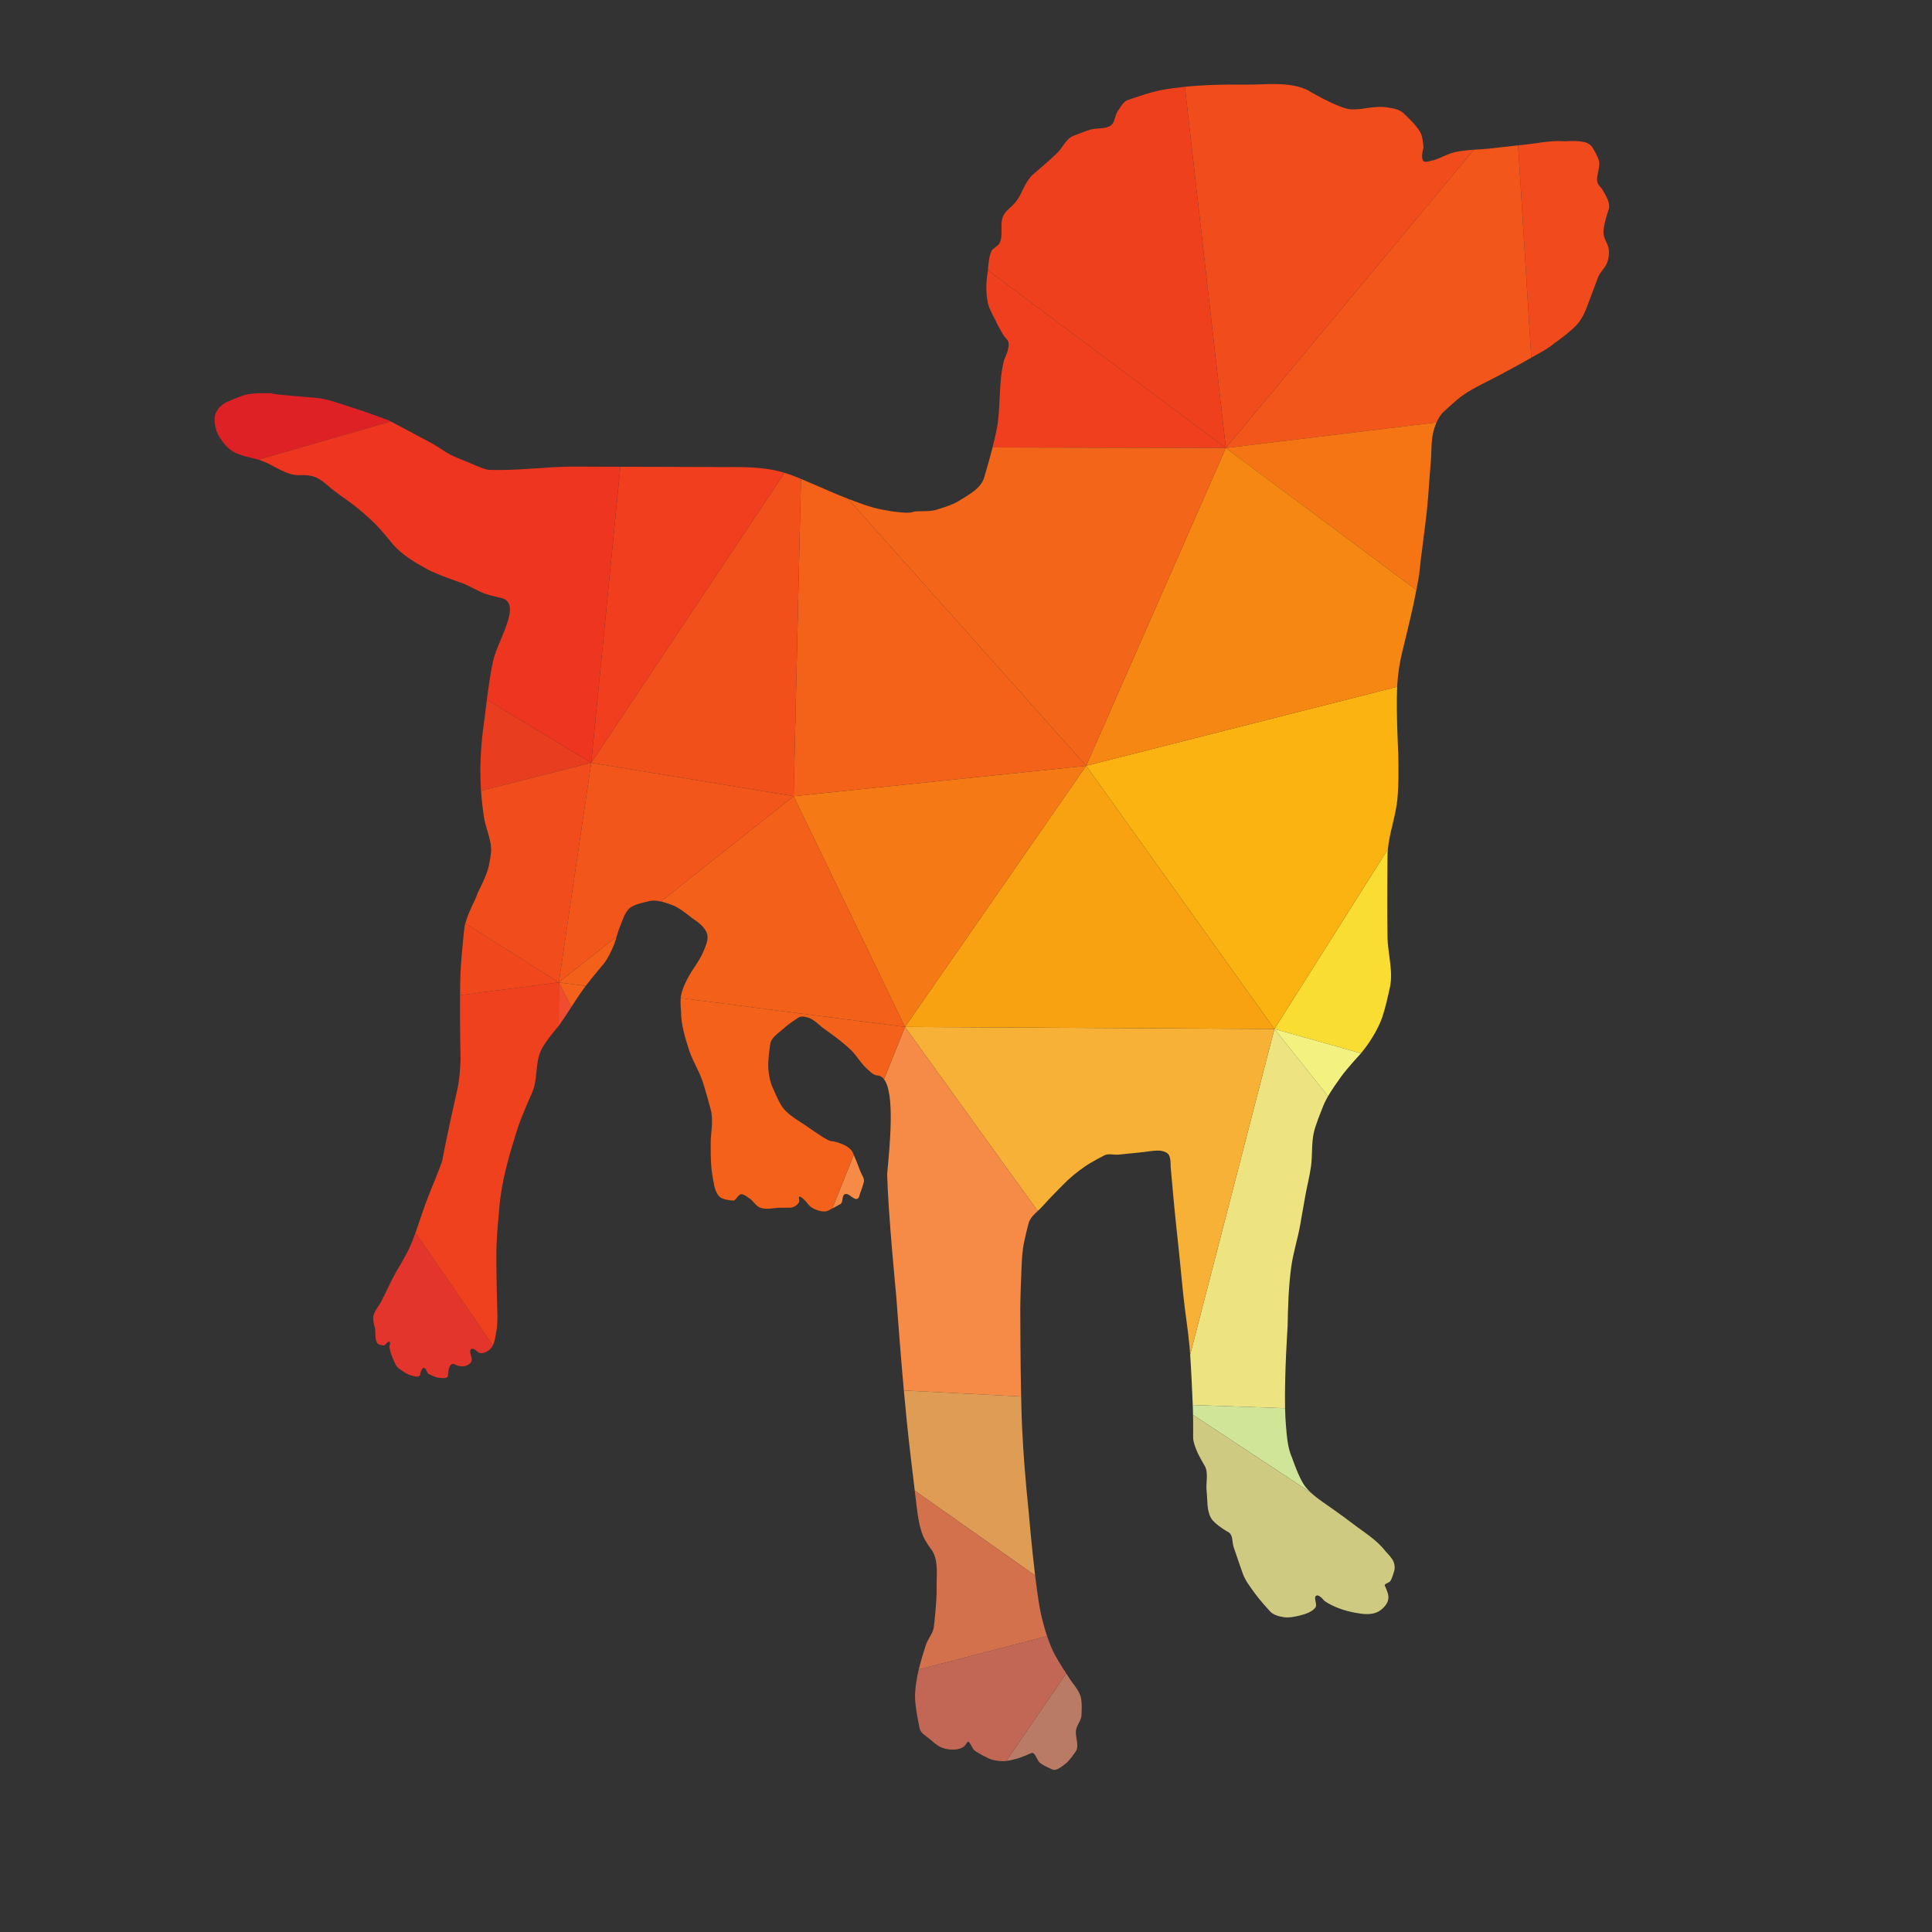 <?xml version="1.0" encoding="UTF-8"?>
<svg version="1.1" viewBox="0 0 800 800" xml:space="preserve" xmlns="http://www.w3.org/2000/svg"><rect x="0" y="0" width="800" height="800" fill="#333333" stroke="none"/><defs><clipPath id="a"><path d="m0 600h600v-600h-600z"/></clipPath></defs><g transform="matrix(1.333 0 0 -1.333 0 800)"><g clip-path="url(#a)"><path d="m483.01 493.64s5.282 3.677 7.266 6.155c1.252 1.559 2.093 3.436 2.796 5.308l3.354 8.946c0.616 1.646 2.191 2.821 2.797 4.473 0.45 1.236 0.666 2.6 0.559 3.913-0.155 1.852-1.596 3.459-1.677 5.315-0.113 2.575 1.677 7.545 1.677 7.545 0.447 2.016-0.97 4.058-1.96 5.873-0.282 0.524-1.118 1.396-1.118 1.396-1.569 1.964 0.543 5.088 0 7.55-0.282 1.303-1.678 3.631-1.678 3.631-0.383 0.842-1.117 1.571-1.954 1.96-2.123 0.975-6.991 0.553-6.991 0.553-4.381 0.355-8.761-0.687-13.137-1.117-0.407-0.04-0.867-0.087-1.357-0.138l4.084-65.952c2.519 1.421 5.137 2.726 7.339 4.589" fill="#f14a1c"/><path d="m422.76 272.96c2.426 2.897 4.481 6.159 6.01 9.616 1.406 3.186 2.796 10.064 2.796 10.064 1.472 5.298-0.467 10.992-0.558 16.492-0.145 8.293 0 24.882 0 24.882 0 0.785 0.043 1.567 0.117 2.345l-35.246-55.843z" fill="#fadd32"/><path d="m369.71 179.36c0.349-5.061 0.636-11.964 0.636-11.964 0.073-1.231 0.125-2.461 0.168-3.693l28.678-0.996c-0.228 10.551 0.787 25.38 0.787 25.38 0.118 6.155 0.293 12.343 1.118 18.446 0.605 4.442 2.021 8.73 2.797 13.142 0 0 1.091 6.339 1.676 9.505 0.538 2.897 1.277 5.75 1.677 8.668 0.473 3.426 0.128 6.961 0.841 10.34 0.529 2.509 2.515 7.269 2.515 7.269 0.501 1.451 1.175 2.829 1.942 4.164l-16.661 20.895z" fill="#ede381"/><path d="m412.54 259.62c1.177 2.044 2.574 3.982 3.93 5.9 1.831 2.596 6.15 7.268 6.15 7.268 0.048 0.057 0.093 0.114 0.14 0.171l-26.881 7.556z" fill="#f3f280"/><path d="m446.24 468.92c0.573 1.315 1.32 2.556 2.38 3.466 0 0 3.755 3.569 5.873 5.037 3.668 2.533 7.827 4.282 11.74 6.426 2.889 1.585 5.823 3.094 8.665 4.755 0.255 0.149 0.512 0.294 0.772 0.439l-4.084 65.952c-3.534-0.372-8.706-0.98-8.706-0.98-1.675-0.185-3.367-0.265-5.053-0.377l-77.036-92.658z" fill="#f2561a"/><path d="m370.6 160.64 36.621-24.171c-0.706 0.657-1.361 1.36-1.925 2.135-1.873 2.56-3.915 8.665-3.915 8.665-1.481 3.282-1.662 7.037-1.959 10.627-0.117 1.428-0.189 3.061-0.228 4.811l-28.678 0.996c0.034-1.021 0.062-2.042 0.084-3.063" fill="#d0e597"/><path d="m395.88 280.52 35.246 55.843c0.5 5.216 2.454 10.302 2.954 15.546 0.447 4.642 0.339 9.32 0.282 13.978 0 0-0.708 13.31-0.348 20.936l-96.614-24.558z" fill="#fab310"/><path d="m457.83 553.64c-1.971-0.13-3.932-0.305-5.853-0.742-2.702-0.61-5.098-2.318-7.827-2.79-0.641-0.113-1.493-0.462-1.955 0-0.989 0.984 0 4.191 0 4.191s-0.183 3.103-0.841 4.473c-1.113 2.324-5.031 5.872-5.031 5.872-1.422 1.652-3.986 1.939-6.15 2.237-2.405 0.328-7.269-0.565-7.269-0.565-1.39-0.102-2.826-0.297-4.19 0-4.52 1.007-12.583 5.874-12.583 5.874-5.848 2.728-12.833 1.606-19.287 1.677-6.257 0.07-12.555-0.044-18.786-0.681l12.736-112.2z" fill="#f14c1c"/><path d="m370.63 159.01c0.03-1.775 0-5.314 0-5.314 0-1.446 0.589-2.847 1.117-4.195 0.652-1.667 2.514-4.751 2.514-4.751 1.225-2.309 0.252-5.232 0.558-7.826 0.334-2.812-0.034-5.941 1.401-8.388 1.207-2.057 5.593-4.472 5.593-4.472 1.219-0.974 0.907-2.991 1.393-4.473 0.893-2.713 2.796-8.11 2.796-8.11 0.821-2.369 2.452-4.39 3.914-6.427 1.355-1.883 4.473-5.31 4.473-5.31 1.052-1.245 2.868-1.712 4.472-1.958 1.673-0.256 3.914 0.276 5.034 0.559 1.117 0.283 3.769 1.015 4.754 2.518 0.666 1.016-0.816 3.099 0.276 3.632 0.908 0.441 2.519-1.678 2.519-1.678 2.821-1.882 6.17-3.02 9.504-3.636 2.109-0.39 4.412-0.729 6.427 0 1.371 0.497 2.581 1.564 3.356 2.801 0.41 0.646 0.589 1.467 0.559 2.236-0.042 1.174-1.118 3.355-1.118 3.355-0.231 0.687 1.251 0.805 1.678 1.396 0.59 0.809 1.117 2.795 1.117 2.795 0.386 0.948 0.329 2.103 0 3.072-0.441 1.328-2.514 3.354-2.514 3.354-2.78 3.704-6.971 6.105-10.622 8.946-2.898 2.256-8.946 6.432-8.946 6.432-1.257 0.906-2.528 1.84-3.665 2.897l-36.621 24.171c0.011-0.541 0.022-1.084 0.031-1.626" fill="#cfca82"/><path d="m439.97 416.86c0.438 2.287 0.817 4.371 0.817 4.371s0.366 3.355 0.56 5.032c0.628 5.314 1.421 10.608 1.96 15.932 0.472 4.652 0.693 9.325 1.118 13.982 0.335 3.637-0.01 7.428 1.119 10.901 0.199 0.614 0.429 1.235 0.692 1.843l-65.449-7.94z" fill="#f57515"/><path d="m337.4 362.26 96.614 24.558c0.019 0.401 0.041 0.785 0.066 1.151 0.216 3.098 0.683 6.196 1.4 9.222 0 0 2.53 10.228 3.631 15.378 0.248 1.15 0.567 2.766 0.86 4.293l-59.183 44.121z" fill="#f68712"/><path d="m368.05 573.19c-2.416-0.247-4.825-0.57-7.214-0.996-3.539-0.63-10.346-3.073-10.346-3.073-1.58-0.472-2.431-2.267-3.355-3.637-0.857-1.277-0.749-3.232-1.954-4.19-1.713-1.375-4.325-0.79-6.433-1.4-1.811-0.529-5.309-1.954-5.309-1.954-2.287-0.847-3.283-3.616-5.031-5.315-2.416-2.339-7.551-6.709-7.551-6.709-2.375-2.113-3.452-5.98-5.032-8.105-1.575-2.123-3.313-2.831-4.19-4.755-1.17-2.569 0.128-5.857-1.118-8.386-0.529-1.067-1.965-1.467-2.519-2.513-0.844-1.615-1.066-5.113-1.109-5.965l73.897-55.206z" fill="#ef401e"/><path d="m306.89 516.19c-6e-3 -0.122-9e-3 -0.19-9e-3 -0.19-0.601-3.299-0.693-6.782 0-10.065 0.384-1.794 2.235-5.026 2.235-5.026 0.729-1.642 1.602-3.217 2.52-4.755 0.517-0.868 1.513-1.523 1.677-2.518 0.302-1.806-1.4-5.31-1.4-5.31-1.812-6.888-0.965-14.239-2.237-21.245-0.296-1.638-0.803-3.775-1.357-5.924l72.468-0.173z" fill="#f03f1e"/><path d="m281.12 281.14 41.232-57.175c0.553 0.517 1.105 1.034 1.582 1.578 1.954 2.232 6.15 6.428 6.15 6.428 2.102 2.2 4.493 4.133 6.991 5.873 1.847 1.288 5.868 3.354 5.868 3.354 1.298 0.744 2.986 0.159 4.473 0.282 2.708 0.22 8.11 0.836 8.11 0.836 2.415 0.252 5.437 1.041 7.268-0.558 1.006-0.883 0.837-3.914 0.837-3.914l1.117-12.301c0.411-4.478 0.944-8.945 1.4-13.418 0.472-4.662 1.396-13.978 1.396-13.978 0.543-5.416 1.477-10.792 1.96-16.219 0.067-0.756 0.134-1.632 0.199-2.572l26.174 101.16z" fill="#f8b137"/><path d="m395.88 280.52-58.48 81.745-56.277-81.117z" fill="#f8a211"/><path d="m380.79 460.98-72.468 0.173c-1.176-4.56-2.556-9.172-2.556-9.172-0.924-3.575-4.981-5.581-8.105-7.55-1.949-1.222-6.432-2.515-6.432-2.515-2.442-0.953-6.428-0.276-7.828-0.84-1.395-0.555-6.575 0.195-9.781 0.84-3.516 0.711-6.871 2.063-10.234 3.313l74.016-82.972z" fill="#f36518"/><path d="m274.61 264.88c3.438-4.494 1.794-20.509 0.964-29.553h5e-3c0.343-12.516 2.796-37.46 2.796-37.46 0.735-9.886 1.502-19.773 2.396-29.648l36.433-1.867c-0.234 11.03-0.251 23.688-0.251 23.688-0.078 4.57 0.082 9.135 0.276 13.7 0.123 2.894 0.154 5.797 0.56 8.669 0.363 2.549 1.676 7.546 1.676 7.546 0.361 1.621 1.627 2.824 2.892 4.012l-41.232 57.175z" fill="#f58b46"/><path d="m261.04 226.11c0.99 0.535 0.359 2.637 1.401 3.074 1.271 0.539 2.626-1.913 3.913-1.401 0.58 0.236 0.595 1.103 0.836 1.682 0.452 1.088 1.119 3.355 1.119 3.355 0.4 1.2-0.698 2.437-1.119 3.631-0.498 1.415-1.501 3.837-1.976 4.972l-6.673-16.66z" fill="#f58b46"/><path d="m314.99 53.62c0.672 0.113 1.318 0.333 1.959 0.559 1.144 0.401 3.354 1.396 3.354 1.396 1.277 0.533 1.703-2.216 2.796-3.073 1.082-0.846 3.631-1.954 3.631-1.954 1.329-0.718 2.975 0.796 4.197 1.672 1.286 0.933 3.072 3.636 3.072 3.636 1.507 1.781-0.159 4.7 0.281 6.993 0.314 1.651 1.761 3.071 1.677 4.749 0 0 0.273 3.811-0.281 5.591-0.682 2.196-2.448 3.898-3.631 5.868 0 0-0.337 0.498-0.843 1.271l-18.614-27.199c1.115 0.15 2.402 0.491 2.402 0.491" fill="#b97b65"/><path d="m281.73 158.17c0.59-5.882 1.816-16.052 2.429-21.069l37.386-26.336c-0.935 7.543-2.079 20.568-2.079 20.568-0.856 8.371-1.559 16.758-1.953 25.159-0.131 2.769-0.231 6.227-0.308 9.859l-36.433 1.867c0.304-3.352 0.622-6.7 0.958-10.048" fill="#de9c54"/><path d="m337.4 362.26-90.862-9.433 34.585-71.684z" fill="#f57914"/><path d="m337.4 362.26-74.016 82.972c-0.038 0.014-0.075 0.028-0.113 0.042-2.933 1.088-8.663 3.632-8.663 3.632-1.929 0.808-3.847 1.671-5.785 2.474l-2.285-98.553z" fill="#f36218"/><path d="m284.24 73.749c-0.139-3.474 1.4-10.347 1.4-10.347 0.22-1.631 2.108-2.549 3.354-3.631 1.114-0.964 2.257-1.986 3.632-2.514 1.318-0.513 2.79-0.697 4.196-0.564 0.877 0.087 1.79 0.339 2.513 0.841 0.493 0.338 1.119 1.396 1.119 1.396 0.702 0.882 1.363-1.806 2.236-2.513 1.169-0.944 3.912-2.238 3.912-2.238 1.495-0.852 3.315-1.072 5.034-1.118 0.271-7e-3 0.603 0.021 0.953 0.068l18.614 27.199c-1.167 1.785-3.241 5.052-4.19 7.121-0.666 1.448-1.238 2.94-1.746 4.454l-39.863-10.34c-0.616-2.575-1.058-5.181-1.164-7.814" fill="#c26756"/><path d="m284.52 134.13c0.436-3.775 0.831-7.648 2.237-11.181 0.647-1.637 2.795-4.473 2.795-4.473 2.088-3.339 1.304-7.802 1.396-11.742 0.092-3.918-0.836-11.741-0.836-11.741-0.155-2.124-1.868-3.842-2.519-5.873-0.797-2.486-1.578-5.006-2.19-7.558l39.863 10.34c-0.62 1.844-1.143 3.723-1.608 5.61-0.974 3.939-1.426 7.991-1.959 12.018-0.053 0.392-0.105 0.806-0.159 1.237l-37.386 26.336c0.224-1.829 0.366-2.973 0.366-2.973" fill="#d4714d"/><path d="m246.54 352.83 2.285 98.553c-1.686 0.701-3.388 1.354-5.123 1.888l-60.044-90.065z" fill="#f1501b"/><path d="m246.54 352.83-41.237-32.704c1.283-0.288 2.558-0.76 3.738-1.207 2.2-0.835 5.873-3.913 5.873-3.913 1.918-1.282 4.124-2.816 4.75-5.032 0.492-1.744-0.462-3.627-1.119-5.314-0.861-2.215-3.631-6.15-3.631-6.15-1.406-2.369-2.786-4.852-3.355-7.545-0.053-0.25-0.09-0.541-0.115-0.855l69.681-8.964z" fill="#f36019"/><path d="m181.96 293.9c1.957 2.58 5.554 6.843 5.554 6.843 1.334 1.657 2.222 3.648 3.073 5.591 0.407 0.933 0.691 1.912 0.973 2.892l-17.966-14.249z" fill="#f36019"/><path d="m211.44 290.11c-0.136-1.741 0.115-4.177 0.115-4.177 0-4.098 1.267-8.12 2.513-12.024 0.991-3.097 2.802-5.883 3.914-8.946 1.129-3.103 2.796-9.504 2.796-9.504 0.892-3.036 0-8.104 0-9.505 0-1.4-0.155-7.514 0.558-11.181 0.437-2.227 0.591-4.869 2.237-6.428 0.985-0.933 3.914-1.118 3.914-1.118 1.092-0.313 1.662 1.872 2.795 1.955 0.831 0.06 2.237-1.118 2.237-1.118 1.421-0.708 2.144-2.531 3.637-3.074 2.009-0.738 4.282 0 6.426 0h2.796c1.088 0 2.262 0.729 2.795 1.673 0.232 0.41 0 1.401 0 1.401 0 1.265 2.238-1.12 3.078-2.238 0.836-1.118 4.278-2.682 6.15-1.677l1.133 0.612 6.673 16.66c-0.16 0.384-0.26 0.62-0.26 0.62-0.944 2.359-5.591 3.631-6.709 3.631-1.119 0-5.304 3.037-7.827 4.755-2.417 1.646-5.099 3.078-6.987 5.314-1.426 1.688-3.078 5.868-3.078 5.868-1.026 1.965-1.477 4.222-1.677 6.432-0.226 2.509 0.559 7.545 0.559 7.545 0.17 2.309 2.78 3.734 4.473 5.314 1.267 1.181 4.196 3.074 4.196 3.074 0.897 0.661 2.287 0.343 3.354 0 1.524-0.489 3.914-2.796 3.914-2.796 3.185-2.278 6.402-4.55 9.223-7.269 1.759-1.697 2.923-3.965 4.754-5.591 1-0.892 2.042-2.17 3.355-2.237 0.855-0.04 1.549-0.467 2.109-1.197l6.515 16.262z" fill="#f3611b"/><path d="m177.47 287.34c1.347 2.075 2.7 4.145 4.171 6.136 0.099 0.134 0.207 0.278 0.318 0.424l-8.366 1.077z" fill="#f3611b"/><path d="m173.57 281.49c1.36 1.911 2.631 3.882 3.907 5.849l-3.877 7.637z" fill="#f14c30"/><path d="m183.66 363.2-10.061-68.226 17.966 14.249c0.289 1.009 0.575 2.019 0.986 2.981 0.862 2.031 1.41 4.412 3.073 5.869 1.415 1.246 5.313 1.958 5.313 1.958 1.376 0.508 2.878 0.423 4.368 0.089l41.237 32.704z" fill="#f2561a"/><path d="m243.7 453.27c-0.828 0.254-1.665 0.483-2.511 0.674-4.195 0.95-8.555 1.103-12.859 1.12l-35.614 0.098-9.06-91.957z" fill="#f03e1e"/><path d="m127.13 212.41c-1.195-2.616-4.191-7.545-4.191-7.545-1.62-2.914-2.949-5.981-4.473-8.946-0.82-1.596-2.216-2.985-2.518-4.755-0.2-1.206 0.56-3.637 0.56-3.637 0.245-1.589-0.211-3.529 0.841-4.75 0.384-0.446 1.676-0.558 1.676-0.558 0.714-0.236 1.309 1.492 1.955 1.118 0.487-0.283-0.082-1.123 0-1.678 0.189-1.252 0.59-2.482 1.118-3.631 0.513-1.109 0.908-2.463 1.96-3.079 0 0 2.103-1.62 3.354-1.958 0.99-0.267 2.616-0.914 3.073 0 0 0 0.292 2.138 1.118 2.237 0.857 0.107 0.872-1.663 1.677-1.955 0 0 2.062-1.041 3.078-1.119 1.016-0.077 2.513-0.349 2.795 0.559 0 0 0.021 2.996 1.119 3.633 0.744 0.435 1.657-0.555 2.513-0.555 0 0 1.149-0.174 1.677 0 0.765 0.241 1.591 0.682 1.959 1.396 0.596 1.159-1.107 3.231 0 3.913 0.708 0.436 2.237-1.117 2.237-1.117 1.134-0.57 2.729 0.23 3.632 1.117 0.342 0.334 0.607 0.722 0.822 1.143l-24.034 34.996c-0.591-1.632-1.224-3.25-1.948-4.829" fill="#e4352c"/><path d="m142.91 291.01c-0.07-8.972 0.155-19.613 0.155-19.613 0-2.997-0.559-7.829-0.841-8.947-0.277-1.118-1.954-8.945-2.236-10.063-0.278-1.118-2.237-10.623-2.514-12.301-0.282-1.678-3.39-8.745-5.032-13.142-1.197-3.202-2.2-6.487-3.366-9.707l24.034-34.996c0.71 1.396 0.834 3.174 1.137 4.73 0.288 1.468 0.282 4.472 0.282 4.472s-0.513 14.722-0.282 22.082c0.118 3.74 0.841 11.183 0.841 11.183 0.626 8.387 3.073 16.578 5.586 24.601 1.267 4.026 4.756 11.741 4.756 11.741 1.605 3.966 0.815 8.658 2.517 12.577 1.273 2.944 5.592 7.828 5.592 7.828 9e-3 0.013 0.018 0.026 0.027 0.039l0.03 13.486z" fill="#f0411e"/><path d="m151.24 382.83c-0.385-2.975-0.632-5.206-0.632-5.206-0.831-5.643-1.385-11.352-1.396-17.055-4e-3 -2.018 0.071-4.036 0.209-6.051l34.233 8.686z" fill="#e93d1f"/><path d="m120.7 469.6s-7.406 2.75-11.182 3.908c-3.78 1.171-7.828 2.802-11.464 3.078-3.632 0.277-17.169 1.396-12.86 1.396 1.472 0-5.248 0.235-8.104-0.277-2.149-0.391-6.151-2.237-6.151-2.237-1.671-0.606-3.2-2-3.913-3.632-0.636-1.456-0.334-3.206 0-4.754 0.236-1.103 0.774-2.14 1.395-3.073 0.99-1.487 2.139-2.954 3.637-3.919 2.428-1.564 5.431-1.914 8.216-2.746l41.124 11.885z" fill="#de2125"/><path d="m151.24 382.83 32.414-19.626 9.06 91.957-14.29 0.04c-8.909 0.025-17.84-1.381-26.693-0.98-1.426 0.061-5.873 2.237-9.506 3.632-3.635 1.4-5.549 3.247-8.386 4.754l-12.443 6.621-41.124-11.885c0.339-0.101 0.675-0.208 1.006-0.327 3.945-1.41 7.633-4.641 11.741-4.473 4.202 0.17 5.905-0.681 8.946-3.354 2.099-1.842 6.71-5.032 6.71-5.032 2.749-2.062 5.391-4.288 7.828-6.708 2.014-2.002 5.59-6.433 5.59-6.433 2.801-3.221 6.612-5.478 10.346-7.546 3.514-1.944 11.182-4.472 11.182-4.472 2.478-0.991 4.755-2.457 7.269-3.355 1.585-0.564 4.893-1.256 4.893-1.256 6.596-1.699-1.18-13.06-2.657-19.709-0.696-3.133-1.401-8.087-1.886-11.848" fill="#ed3520"/><path d="m183.66 363.2-34.233-8.686c0.188-2.746 0.495-5.485 0.909-8.204 0.503-3.308 2.068-6.442 2.237-9.781 0.077-1.504-0.56-4.473-0.56-4.473-0.446-3.575-3.636-8.946-3.913-10.065-0.236-0.937-2.604-5.128-3.55-8.677l29.049-18.34z" fill="#f14d1c"/><path d="m144.55 313.32c-0.182-0.682-0.312-1.342-0.363-1.951 0 0-0.935-8.744-1.119-13.136-0.087-2.045-0.133-4.561-0.155-7.223l30.686 3.97z" fill="#f1471d"/></g></g></svg>
